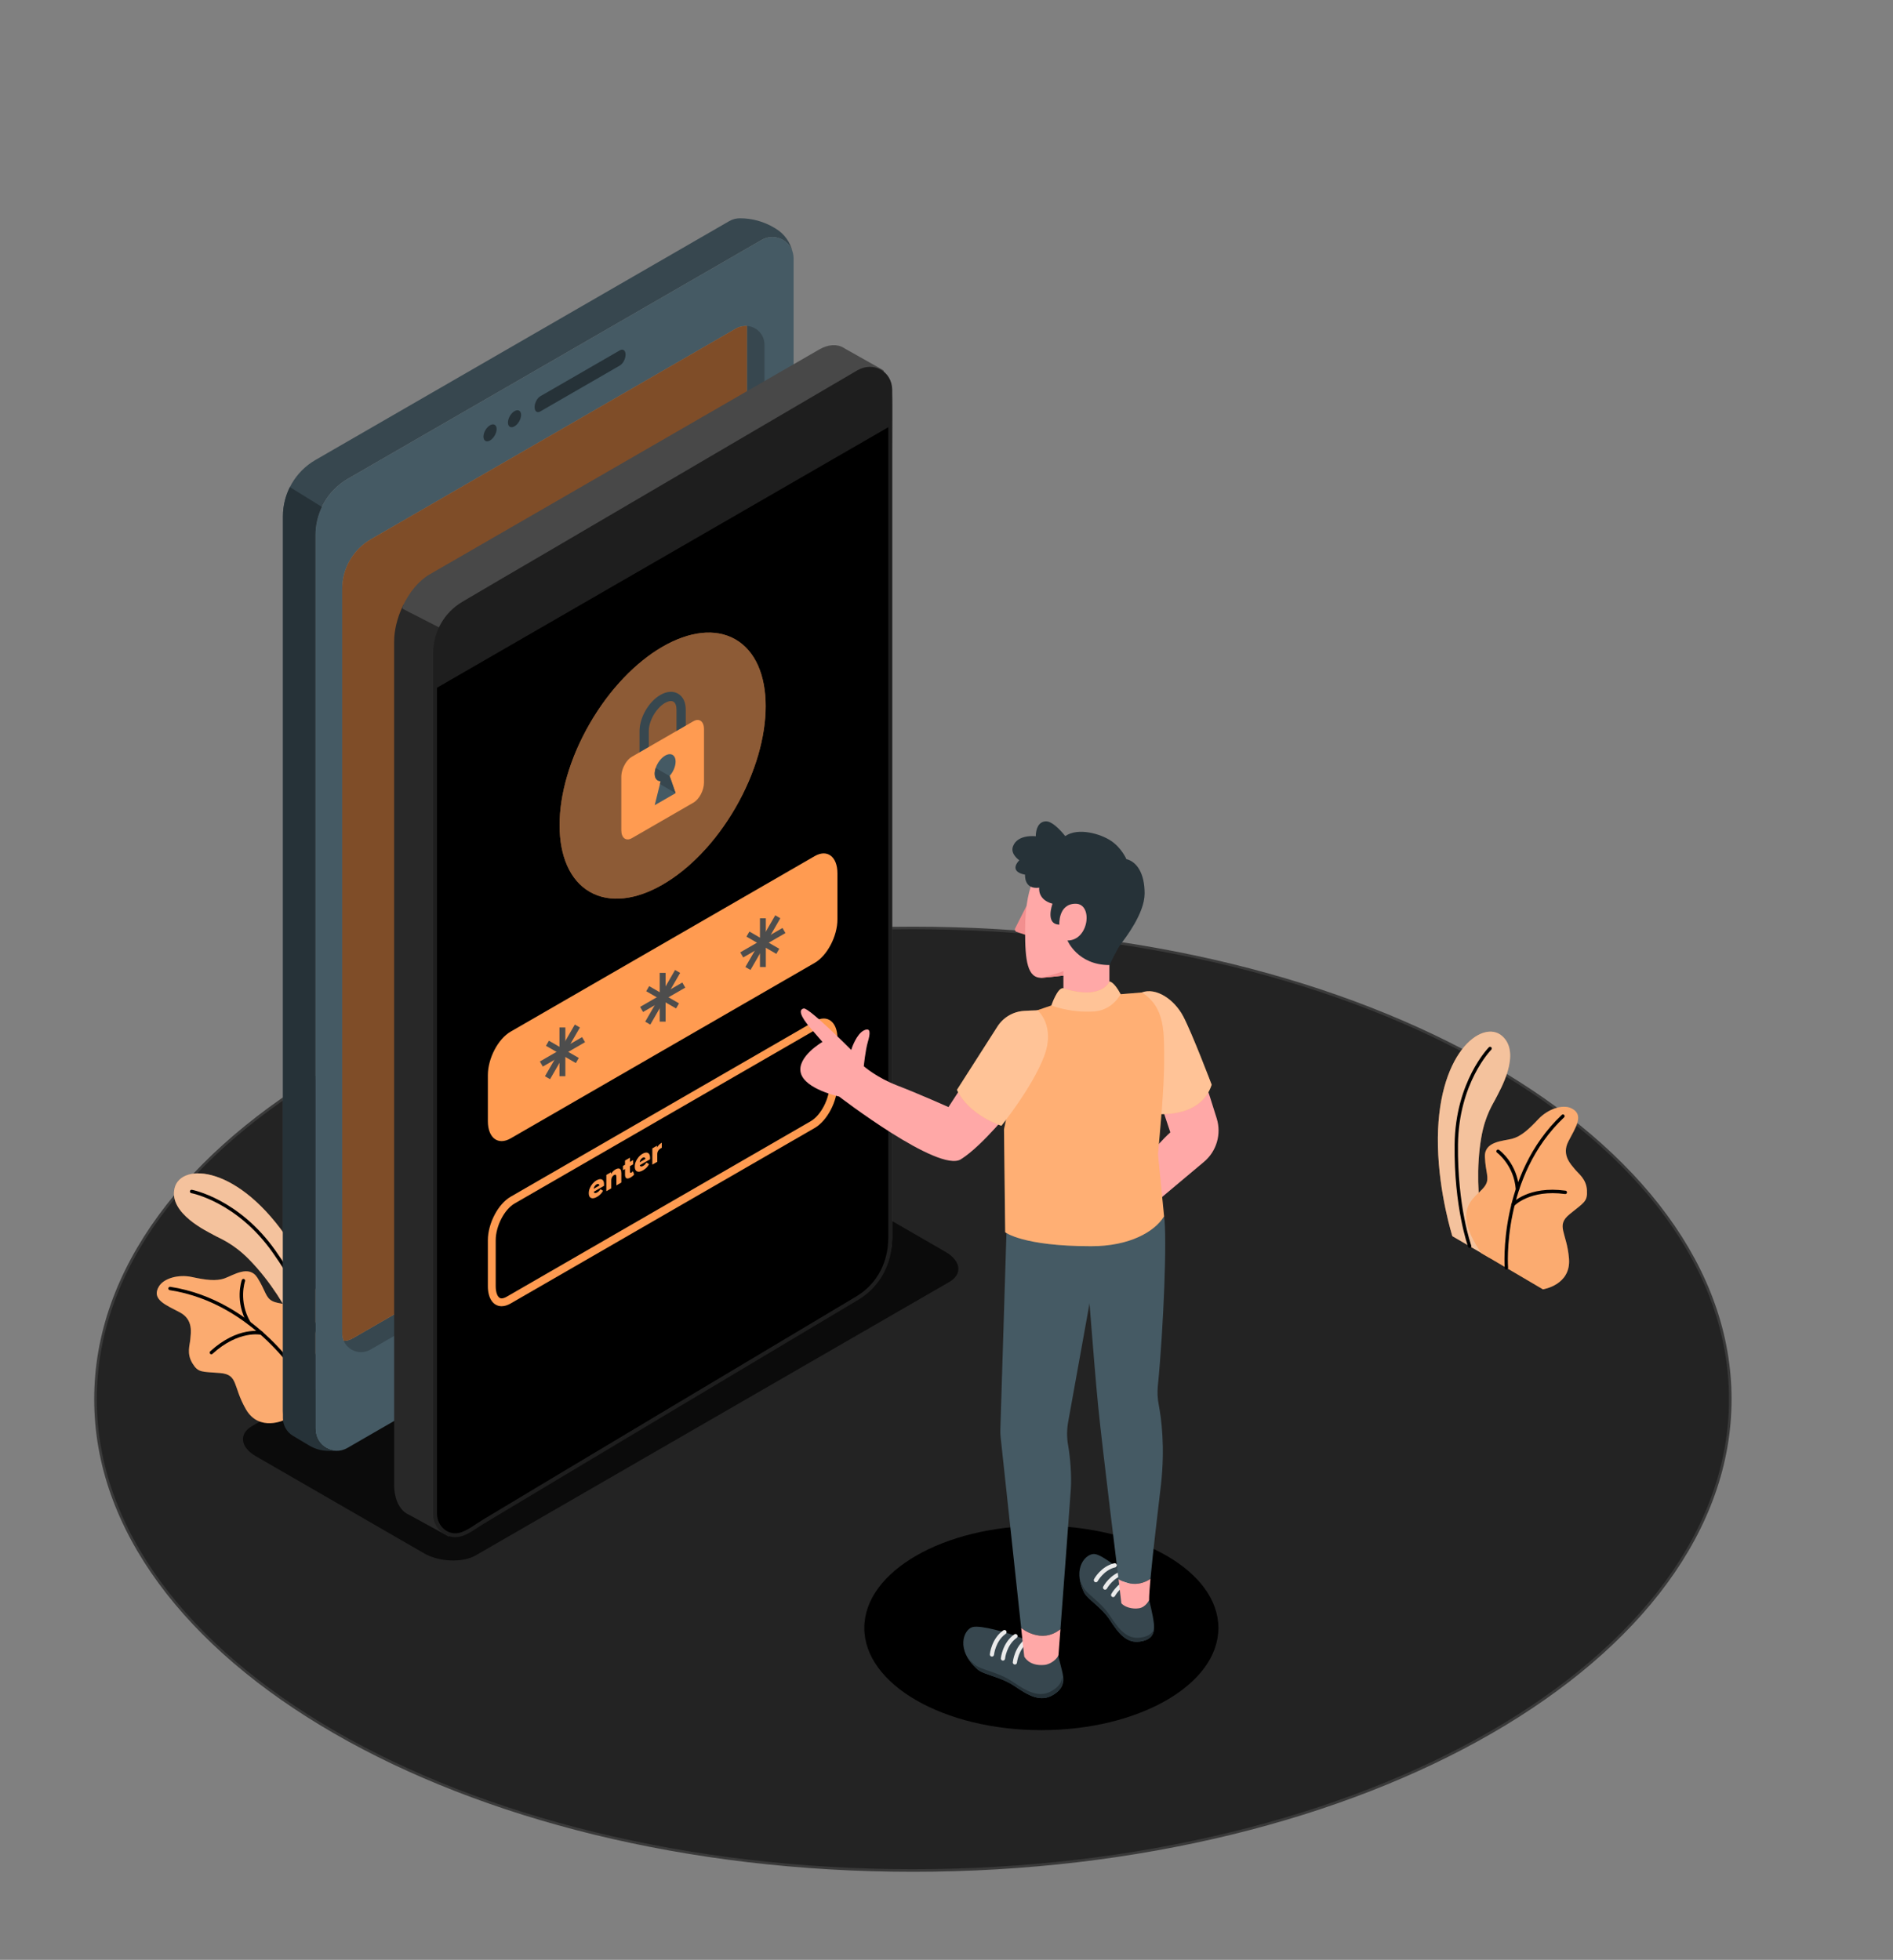 <svg width="732" height="758" viewBox="0 0 732 758" fill="none" xmlns="http://www.w3.org/2000/svg">
<rect x="0" y="0" width="732" height="758" fill="#808080" stroke="none"/>
<path d="M669.074 541.173C669.074 591.39 633.815 636.949 576.602 669.981C519.402 703.006 440.348 723.448 353 723.448C265.652 723.448 186.598 703.006 129.398 669.981C72.185 636.949 36.926 591.39 36.926 541.173C36.926 490.955 72.185 445.396 129.398 412.364C186.598 379.34 265.652 358.898 353 358.898C440.348 358.898 519.402 379.34 576.602 412.364C633.815 445.396 669.074 490.955 669.074 541.173Z" fill="#232323" stroke="#3A3A3A"/>
<path d="M402.678 669.158C440.487 669.158 471.138 651.462 471.138 629.633C471.138 607.804 440.487 590.108 402.678 590.108C364.869 590.108 334.219 607.804 334.219 629.633C334.219 651.462 364.869 669.158 402.678 669.158Z" fill="black"/>
<path d="M367.102 495.808L183.984 601.549C178.833 604.523 169.834 604.15 163.885 600.715L98.873 563.18C92.924 559.745 92.278 554.55 97.43 551.575L280.548 445.834C285.699 442.86 294.698 443.233 300.647 446.668L365.659 484.203C371.608 487.637 372.255 492.833 367.102 495.808Z" fill="#0B0B0B"/>
<path d="M127.304 512.322L120.18 527.404C120.18 527.404 112.991 504.143 96.403 487.189C90.142 480.79 85.013 479.001 82.744 477.707C80.474 476.411 65.043 469.34 67.534 459.463C70.025 449.585 92.402 450.401 112.162 480.501C122.305 495.946 127.304 512.322 127.304 512.322Z" fill="#FF9B51"/>
<path opacity="0.5" d="M127.304 512.322L120.18 527.404C120.18 527.404 112.991 504.143 96.403 487.189C90.142 480.79 85.013 479.001 82.744 477.707C80.474 476.411 65.043 469.34 67.534 459.463C70.025 449.585 92.402 450.401 112.162 480.501C122.305 495.946 127.304 512.322 127.304 512.322Z" fill="#EBEBEB"/>
<path d="M123.991 519.988C123.7 519.988 123.433 519.792 123.358 519.497C123.318 519.344 119.264 503.991 105.394 484.365C91.617 464.866 74.154 461.493 73.978 461.461C73.624 461.396 73.387 461.057 73.451 460.7C73.516 460.346 73.851 460.111 74.212 460.173C74.391 460.205 92.36 463.649 106.462 483.609C120.48 503.448 124.582 519.015 124.622 519.171C124.713 519.521 124.501 519.877 124.15 519.967C124.1 519.982 124.046 519.988 123.991 519.988Z" fill="black"/>
<path d="M121.807 524.058L110.136 549.119C110.136 549.119 100.24 553.987 95.091 545.061C89.945 536.135 92.222 531.628 85.116 531.043C78.011 530.459 76.668 531.02 74.375 527.228C72.083 523.437 73.439 520.159 73.598 517.922C73.755 515.684 74.883 510.442 69.596 507.607C64.308 504.772 58.319 502.64 61.482 497.492C63.369 494.419 68.974 492.777 74.216 493.905C79.459 495.033 83.547 495.623 86.929 494.392C90.312 493.161 96.333 489.101 99.537 494.181C102.74 499.263 102.634 501.852 105.344 503.221C110.45 505.798 121.629 501.378 121.807 524.058Z" fill="#FF9B51"/>
<path opacity="0.2" d="M121.807 524.058L110.136 549.119C110.136 549.119 100.24 553.987 95.091 545.061C89.945 536.135 92.222 531.628 85.116 531.043C78.011 530.459 76.668 531.02 74.375 527.228C72.083 523.437 73.439 520.159 73.598 517.922C73.755 515.684 74.883 510.442 69.596 507.607C64.308 504.772 58.319 502.64 61.482 497.492C63.369 494.419 68.974 492.777 74.216 493.905C79.459 495.033 83.547 495.623 86.929 494.392C90.312 493.161 96.333 489.101 99.537 494.181C102.74 499.263 102.634 501.852 105.344 503.221C110.45 505.798 121.629 501.378 121.807 524.058Z" fill="#EBEBEB"/>
<path d="M117.054 534.919C116.828 534.919 116.608 534.801 116.487 534.592C116.313 534.287 98.585 504.096 65.651 498.987C65.295 498.932 65.051 498.597 65.105 498.241C65.16 497.882 65.495 497.633 65.853 497.695C99.42 502.901 117.444 533.63 117.621 533.94C117.801 534.254 117.694 534.654 117.38 534.833C117.278 534.89 117.166 534.919 117.054 534.919Z" fill="black"/>
<path d="M96.259 512.27C96.036 512.27 95.816 512.153 95.695 511.946C90.656 503.333 93.398 495.405 93.518 495.071C93.638 494.731 94.009 494.553 94.353 494.675C94.694 494.797 94.871 495.171 94.75 495.511C94.723 495.586 92.103 503.217 96.823 511.285C97.006 511.597 96.901 511.997 96.589 512.179C96.486 512.241 96.372 512.27 96.259 512.27Z" fill="black"/>
<path d="M81.728 523.792C81.55 523.792 81.374 523.72 81.245 523.578C81.001 523.311 81.021 522.897 81.286 522.653C91.994 512.878 100.928 514.885 101.301 514.973C101.651 515.056 101.868 515.41 101.783 515.76C101.701 516.11 101.357 516.331 100.996 516.245C100.908 516.225 92.329 514.342 82.167 523.619C82.043 523.736 81.884 523.792 81.728 523.792Z" fill="black"/>
<path d="M121.974 206.942C121.974 197.955 126.769 189.649 134.552 185.155L294.519 92.799C299.244 90.07 304.976 92.631 306.485 97.438C305.617 93.695 303.283 90.401 299.904 88.387L299.334 88.048C295.353 85.677 290.806 84.426 286.173 84.426V84.429C284.766 84.409 283.319 84.755 281.954 85.543L121.987 177.898C114.204 182.391 109.409 190.696 109.409 199.684V545.627C109.409 551.968 116.274 555.931 121.766 552.761L121.974 552.641V206.942Z" fill="#37474F"/>
<path d="M294.296 467.66L134.33 560.016C128.837 563.186 121.973 559.224 121.973 552.882V206.942C121.973 197.955 126.768 189.649 134.551 185.155L294.518 92.799C300.009 89.629 306.873 93.592 306.873 99.933V445.875C306.875 454.862 302.08 463.167 294.296 467.66Z" fill="#455A64"/>
<path d="M121.974 552.884V206.942C121.974 203.106 122.855 199.396 124.46 196.054L112.091 188.393C110.358 191.841 109.409 195.694 109.409 199.684V544.907V545.627V548.516C109.409 551.309 110.88 553.895 113.28 555.324L119.657 559.122C121.866 560.438 124.39 561.132 126.963 561.132H130.112V561.129C125.852 561.072 121.974 557.65 121.974 552.884Z" fill="#263238"/>
<path d="M288.79 126.049V416.817C288.79 424.753 284.555 432.087 277.682 436.055L136.422 517.611C135.29 518.264 134.091 518.563 132.919 518.583C134.556 522.374 139.298 524.26 143.24 521.985L284.499 440.428C291.373 436.459 295.607 429.127 295.607 421.19V133.305C295.608 129.234 292.402 126.289 288.79 126.049Z" fill="#37474F"/>
<path d="M132.921 518.584C134.093 518.565 135.292 518.266 136.424 517.612L277.684 436.056C284.557 432.087 288.791 424.754 288.791 416.818V126.049C289.455 126.093 286.67 125.866 284.698 127.006L143.439 208.562C136.565 212.531 132.331 219.864 132.331 227.8V515.687C132.331 516.751 132.552 517.738 132.94 518.622C132.934 518.61 132.927 518.598 132.921 518.584Z" fill="#FF9B51"/>
<g opacity="0.5">
<path d="M132.921 518.584C134.093 518.565 135.292 518.266 136.424 517.612L277.684 436.056C284.557 432.087 288.791 424.754 288.791 416.818V126.049C289.455 126.093 286.67 125.866 284.698 127.006L143.439 208.562C136.565 212.531 132.331 219.864 132.331 227.8V515.687C132.331 516.751 132.552 517.738 132.94 518.622C132.934 518.61 132.927 518.598 132.921 518.584Z" fill="black"/>
</g>
<path d="M192.037 165.946C192.037 167.568 190.898 169.54 189.493 170.351C188.088 171.162 186.949 170.505 186.949 168.882C186.949 167.26 188.088 165.288 189.493 164.477C190.897 163.666 192.037 164.324 192.037 165.946Z" fill="#263238"/>
<path d="M201.5 160.482C201.5 162.104 200.361 164.077 198.956 164.888C197.551 165.699 196.412 165.041 196.412 163.419C196.412 161.797 197.551 159.824 198.956 159.013C200.36 158.202 201.5 158.86 201.5 160.482Z" fill="#263238"/>
<path d="M239.696 141.367L208.928 159.131C207.711 159.833 206.726 159.088 206.726 157.465C206.726 155.843 207.713 153.959 208.928 153.257L239.696 135.494C240.913 134.792 241.898 135.536 241.898 137.159C241.898 138.781 240.911 140.665 239.696 141.367Z" fill="#263238"/>
<path d="M234.49 478.574C236.327 478.574 237.516 480.523 237.516 483.539C237.516 488.279 234.55 493.995 231.041 496.022L216.325 504.519C215.54 504.972 214.801 505.202 214.133 505.202C212.295 505.202 211.107 503.254 211.107 500.238C211.107 495.497 214.072 489.782 217.582 487.755L232.297 479.259C233.084 478.804 233.821 478.574 234.49 478.574ZM234.49 477.317C233.625 477.317 232.672 477.592 231.67 478.169L216.954 486.665C213.031 488.93 209.852 495.006 209.852 500.236C209.852 504.131 211.615 506.458 214.134 506.458C214.998 506.458 215.952 506.183 216.954 505.606L231.67 497.11C235.593 494.845 238.772 488.769 238.772 483.539C238.772 479.644 237.009 477.317 234.49 477.317Z" fill="#263238"/>
<path d="M153.168 248.18V574.1C153.168 580.003 155.337 583.969 158.653 585.271L158.745 585.302L158.76 585.317L172.846 593.033L172.768 580.499L171.204 242.539L156.329 234.931C154.361 239.147 153.168 243.826 153.168 248.18Z" fill="#282828"/>
<path d="M173.611 594.319L158.367 585.966C154.589 584.406 152.41 579.999 152.41 574.1V248.18C152.41 243.894 153.558 239.076 155.642 234.612L155.976 233.899L171.96 242.075L171.962 242.536L173.527 580.496L173.611 594.319ZM159.126 584.654L172.08 591.752L172.011 580.505L170.448 243.006L156.693 235.97C154.905 240.031 153.928 244.34 153.928 248.181V574.102C153.928 579.424 155.798 583.337 158.932 584.568L159.126 584.659V584.654Z" fill="#282828"/>
<path d="M156.329 234.932L171.204 242.539L330.395 149.928L341.023 143.746L326.335 135.471L325.916 135.224V135.209C323.577 133.799 320.509 133.892 317.131 135.844L166.447 222.846C162.387 225.187 158.762 229.695 156.329 234.932Z" fill="#484848"/>
<path d="M171.204 243.298C171.086 243.298 170.968 243.271 170.86 243.215L155.985 235.608C155.623 235.421 155.471 234.983 155.643 234.613C158.227 229.048 162.028 224.52 166.068 222.19L316.754 135.188C320.241 133.173 323.635 132.947 326.309 134.56C326.349 134.584 326.387 134.612 326.42 134.642L326.722 134.822L341.397 143.088C341.633 143.221 341.782 143.471 341.783 143.743C341.785 144.014 341.641 144.267 341.406 144.404L171.585 243.197C171.468 243.263 171.336 243.298 171.204 243.298ZM157.333 234.593L171.182 241.678L339.499 143.758L325.532 135.876C325.491 135.852 325.453 135.824 325.418 135.794C323.253 134.553 320.453 134.803 317.512 136.501L166.826 223.502C163.208 225.588 159.774 229.607 157.333 234.593Z" fill="#484848"/>
<path d="M167.765 256.377V580.825C167.765 585.939 169.391 589.61 171.994 591.331L172.846 591.796C175.108 592.865 177.945 592.633 181.028 590.852L253.867 548.8L331.712 501.945C339.041 497.715 344.991 488.261 344.991 478.5V154.067C344.991 149.124 343.472 145.545 341.024 143.747C340.605 143.438 340.157 143.174 339.676 142.988C337.46 142.042 334.702 142.322 331.712 144.041L181.028 232.51C177.123 234.757 173.621 237.566 171.204 242.54C169.067 246.894 167.765 251.806 167.765 256.377Z" fill="#4D4D4D"/>
<path d="M331.712 501.943C300.705 520.44 220.042 568.582 180.112 592.632C174.883 595.78 168.229 592.012 168.229 585.908V252.287C168.229 244.563 172.324 237.418 178.987 233.513L332.437 143.58C337.665 140.517 344.248 144.287 344.248 150.348V479.864C344.248 488.919 339.489 497.304 331.712 501.943Z" fill="black"/>
<path d="M331.33 501.288C306.987 515.81 282.651 530.339 258.321 544.882C243.917 553.492 229.515 562.107 215.121 570.73C208.543 574.67 201.968 578.613 195.394 582.559C192.519 584.286 189.644 586.013 186.77 587.741C184.117 589.336 181.29 591.607 178.359 592.626C173.494 594.316 169.115 590.424 168.986 585.622C168.965 584.847 168.986 584.069 168.986 583.295C168.986 579.543 168.986 575.789 168.986 572.037C168.986 557.427 168.986 542.817 168.986 528.206C168.986 507.287 168.986 486.369 168.986 465.45C168.986 441.946 168.986 418.442 168.986 394.938C168.986 372.804 168.986 350.669 168.986 328.535C168.986 311.496 168.986 294.457 168.986 277.417C168.986 269.27 168.968 261.123 168.986 252.976C169.004 244.961 172.877 238.007 179.804 233.913C183.321 231.834 186.853 229.782 190.38 227.715C206.904 218.031 223.428 208.347 239.954 198.661C259.535 187.187 279.114 175.71 298.695 164.236C309.836 157.706 320.95 151.127 332.12 144.646C335.579 142.639 339.934 142.836 342.339 146.458C343.315 147.928 343.483 149.562 343.49 151.247C343.499 154.154 343.49 157.061 343.49 159.968C343.49 173.394 343.49 186.821 343.49 200.247C343.49 220.576 343.49 240.906 343.49 261.236C343.49 284.573 343.49 307.91 343.49 331.248C343.49 353.763 343.49 376.277 343.49 398.793C343.49 416.438 343.49 434.084 343.49 451.729C343.49 460.684 343.49 469.639 343.49 478.594C343.49 487.908 339.418 496.319 331.33 501.288C330.5 501.798 331.26 503.11 332.095 502.596C340.53 497.413 345.006 488.58 345.006 478.8C345.006 475.697 345.006 472.593 345.006 469.49C345.006 455.588 345.006 441.687 345.006 427.785C345.006 406.969 345.006 386.152 345.006 365.336C345.006 341.502 345.006 317.667 345.006 293.833C345.006 271.343 345.006 248.853 345.006 226.363C345.006 209.078 345.006 191.792 345.006 174.507C345.006 166.584 345.09 158.658 345.006 150.736C344.928 143.527 337.667 139.692 331.546 143.223C327.852 145.353 324.188 147.536 320.508 149.691C303.529 159.642 286.549 169.593 269.569 179.544C249.813 191.124 230.055 202.703 210.298 214.281C199.818 220.423 189.303 226.512 178.855 232.708C171.598 237.011 167.496 244.49 167.471 252.882C167.464 255.611 167.471 258.339 167.471 261.067C167.471 274.325 167.471 287.582 167.471 300.841C167.471 321.233 167.471 341.626 167.471 362.018C167.471 385.751 167.471 409.484 167.471 433.217C167.471 456.033 167.471 478.847 167.471 501.663C167.471 519.803 167.471 537.944 167.471 556.084C167.471 565.495 167.471 574.907 167.471 584.318C167.471 584.839 167.455 585.363 167.471 585.884C167.65 591.593 173.143 595.964 178.762 594.083C181.625 593.124 184.326 590.975 186.903 589.425C189.834 587.662 192.766 585.902 195.698 584.141C202.251 580.207 208.808 576.276 215.365 572.346C244.034 555.17 272.724 538.03 301.419 520.899C311.643 514.796 321.868 508.694 332.094 502.593C332.932 502.098 332.171 500.786 331.33 501.288Z" fill="#1E1E1E"/>
<path d="M178.987 233.513L332.437 143.58C337.665 140.517 344.246 144.287 344.246 150.348V164.823L344.201 164.826L168.229 266.422V252.285C168.229 244.563 172.324 237.418 178.987 233.513Z" fill="#1E1E1E"/>
<path d="M284.407 312.389C299.969 285.435 299.97 256.301 284.408 247.316C268.847 238.332 243.616 252.898 228.054 279.852C212.492 306.806 212.491 335.94 228.052 344.925C243.614 353.909 268.845 339.342 284.407 312.389Z" fill="#FF9B51"/>
<path opacity="0.5" d="M284.407 312.389C299.969 285.435 299.97 256.301 284.408 247.316C268.847 238.332 243.616 252.898 228.054 279.852C212.492 306.806 212.491 335.94 228.052 344.925C243.614 353.909 268.845 339.342 284.407 312.389Z" fill="#1D1D1D"/>
<path d="M249.09 296.292C248.101 296.292 247.301 295.491 247.301 294.503V282.719C247.301 277.511 250.833 271.393 255.343 268.788C257.829 267.353 260.26 267.175 262.186 268.288C264.113 269.401 265.174 271.594 265.174 274.464V286.248C265.174 287.236 264.374 288.037 263.386 288.037C262.397 288.037 261.597 287.236 261.597 286.248V274.464C261.597 272.948 261.16 271.826 260.398 271.385C259.635 270.946 258.445 271.127 257.132 271.885C253.742 273.843 250.879 278.803 250.879 282.717V294.501C250.879 295.491 250.078 296.292 249.09 296.292Z" fill="#37474F"/>
<path d="M270.682 278.651C269.988 278.318 269.112 278.382 268.156 278.933L244.32 292.696C243.365 293.247 242.489 294.195 241.795 295.332C240.856 296.868 240.253 298.748 240.253 300.47V321.105C240.253 322.6 240.706 323.69 241.44 324.248C241.569 324.347 241.71 324.422 241.857 324.488C242.542 324.789 243.394 324.717 244.322 324.181L268.158 310.421C270.405 309.123 272.227 305.642 272.227 302.647V282.011C272.225 280.286 271.62 279.102 270.682 278.651Z" fill="#FF9B51"/>
<path d="M258.948 300.154L261.245 306.761L253.169 311.423L255.191 303.264L255.476 302.108C254.112 302.148 253.169 301.093 253.169 299.236C253.169 298.525 253.304 297.776 253.546 297.036C254.194 295.077 255.592 293.176 257.208 292.244C259.438 290.957 261.246 291.997 261.246 294.575C261.246 296.433 260.299 298.579 258.934 300.118L258.948 300.154Z" fill="#455A64"/>
<path d="M255.19 303.264L255.475 302.108C254.111 302.148 253.168 301.093 253.168 299.236C253.168 298.525 253.303 297.776 253.545 297.036L258.947 300.156L261.244 306.763L255.19 303.264Z" fill="#37474F"/>
<path d="M315.019 372.414L197.458 440.29C192.594 443.098 188.651 440.118 188.651 433.634V415.824C188.651 409.34 192.594 401.807 197.458 398.999L315.021 331.125C319.884 328.317 323.827 331.298 323.827 337.781V355.591C323.826 362.074 319.882 369.607 315.019 372.414Z" fill="#FF9B51"/>
<path d="M218.614 397.394H216.34V416.244H218.614V397.394Z" fill="#4D4D4D"/>
<path d="M225.087 401.118L208.762 410.546L209.899 412.515L226.224 403.087L225.087 401.118Z" fill="#4D4D4D"/>
<path d="M212.262 402.513L211.125 404.482L222.669 411.147L223.806 409.178L212.262 402.513Z" fill="#4D4D4D"/>
<path d="M222.277 396.263L210.731 416.256L212.701 417.393L224.247 397.4L222.277 396.263Z" fill="#4D4D4D"/>
<path d="M257.377 376.28H255.103V395.132H257.377V376.28Z" fill="#4D4D4D"/>
<path d="M263.847 380.006L247.523 389.432L248.661 391.402L264.985 381.975L263.847 380.006Z" fill="#4D4D4D"/>
<path d="M251.027 381.403L249.89 383.372L261.432 390.036L262.569 388.067L251.027 381.403Z" fill="#4D4D4D"/>
<path d="M261.041 375.149L249.495 395.143L251.464 396.28L263.01 376.286L261.041 375.149Z" fill="#4D4D4D"/>
<path d="M296.137 355.168H293.863V374.018H296.137V355.168Z" fill="#4D4D4D"/>
<path d="M302.579 358.908L286.254 368.334L287.391 370.303L303.716 360.877L302.579 358.908Z" fill="#4D4D4D"/>
<path d="M289.789 360.29L288.652 362.259L300.195 368.924L301.332 366.954L289.789 360.29Z" fill="#4D4D4D"/>
<path d="M299.774 354.015L288.23 374.008L290.2 375.145L301.743 355.152L299.774 354.015Z" fill="#4D4D4D"/>
<path d="M318.516 396.954C320.09 396.954 320.793 399.305 320.793 401.635V419.445C320.793 424.86 317.455 431.364 313.503 433.644L195.942 501.519C195.205 501.945 194.52 502.169 193.962 502.169C192.388 502.169 191.685 499.818 191.685 497.487V479.678C191.685 474.262 195.023 467.759 198.975 465.479L316.538 397.604C317.272 397.178 317.957 396.954 318.516 396.954ZM318.515 393.922C317.443 393.922 316.261 394.262 315.019 394.979L197.458 462.853C192.594 465.661 188.651 473.194 188.651 479.678V497.487C188.651 502.316 190.836 505.201 193.96 505.201C195.032 505.201 196.215 504.861 197.456 504.144L315.019 436.27C319.882 433.462 323.825 425.929 323.825 419.445V401.635C323.825 396.807 321.639 393.922 318.515 393.922Z" fill="#FF9B51"/>
<path d="M230.868 462.901C230.224 463.272 229.661 463.458 229.179 463.458C228.703 463.446 228.331 463.274 228.063 462.941C227.802 462.597 227.671 462.111 227.671 461.485C227.671 460.858 227.798 460.227 228.053 459.592C228.314 458.946 228.673 458.356 229.129 457.822C229.584 457.28 230.097 456.845 230.667 456.516C231.203 456.206 231.692 456.052 232.134 456.052C232.577 456.044 232.929 456.208 233.19 456.545C233.451 456.882 233.582 457.398 233.582 458.095C233.582 458.172 233.579 458.263 233.572 458.368C233.565 458.472 233.559 458.569 233.552 458.658L229.239 461.148V459.987L232.537 458.083L231.813 458.826C231.819 458.536 231.772 458.315 231.672 458.164C231.578 458.01 231.444 457.925 231.27 457.909C231.102 457.89 230.905 457.946 230.677 458.077C230.449 458.209 230.248 458.383 230.074 458.6C229.906 458.813 229.775 459.054 229.681 459.325C229.588 459.588 229.541 459.863 229.541 460.15V460.486C229.541 460.796 229.594 461.032 229.702 461.194C229.815 461.353 229.976 461.434 230.184 461.438C230.392 461.434 230.64 461.349 230.928 461.183C231.196 461.028 231.424 460.854 231.612 460.66C231.806 460.455 231.997 460.206 232.185 459.912L233.19 460.538C232.929 461.022 232.607 461.463 232.225 461.862C231.843 462.253 231.39 462.599 230.868 462.901ZM238.011 452.275C238.434 452.032 238.816 451.912 239.157 451.916C239.499 451.912 239.767 452.059 239.962 452.357C240.163 452.651 240.263 453.123 240.263 453.773V457.372L238.353 458.474V455.236C238.353 454.787 238.273 454.508 238.112 454.4C237.958 454.28 237.74 454.301 237.459 454.464C237.257 454.58 237.073 454.74 236.906 454.945C236.738 455.143 236.607 455.377 236.514 455.648C236.42 455.919 236.373 456.228 236.373 456.576V459.618L234.463 460.721V454.429L236.282 453.378V455.166L235.93 454.847C236.138 454.27 236.423 453.765 236.785 453.332C237.147 452.891 237.556 452.539 238.011 452.275ZM243.895 455.379C243.198 455.781 242.655 455.898 242.267 455.727C241.878 455.549 241.684 455.058 241.684 454.253V448.855L243.594 447.752V453.127C243.594 453.351 243.647 453.498 243.755 453.568C243.862 453.63 243.999 453.613 244.167 453.516C244.395 453.384 244.589 453.206 244.75 452.982L245.222 454.253C245.062 454.47 244.864 454.673 244.629 454.862C244.395 455.06 244.15 455.232 243.895 455.379ZM240.89 452.599V450.95L244.84 448.669V450.318L240.89 452.599ZM248.657 452.63C248.014 453.001 247.451 453.187 246.968 453.187C246.492 453.176 246.12 453.003 245.852 452.671C245.591 452.326 245.46 451.841 245.46 451.214C245.46 450.587 245.587 449.956 245.842 449.321C246.103 448.675 246.462 448.085 246.918 447.551C247.373 447.009 247.886 446.574 248.456 446.245C248.992 445.936 249.481 445.781 249.924 445.781C250.366 445.773 250.718 445.938 250.979 446.274C251.241 446.611 251.371 447.127 251.371 447.824C251.371 447.901 251.368 447.992 251.361 448.097C251.354 448.201 251.348 448.298 251.341 448.387L247.028 450.877V449.716L250.326 447.812L249.602 448.555C249.609 448.265 249.562 448.045 249.461 447.894C249.367 447.739 249.233 447.654 249.059 447.638C248.891 447.619 248.694 447.675 248.466 447.807C248.238 447.938 248.037 448.112 247.863 448.329C247.695 448.542 247.564 448.784 247.471 449.054C247.377 449.318 247.33 449.592 247.33 449.879V450.215C247.33 450.525 247.384 450.761 247.491 450.923C247.605 451.082 247.766 451.163 247.973 451.167C248.181 451.163 248.429 451.078 248.717 450.912C248.985 450.757 249.213 450.583 249.401 450.389C249.595 450.184 249.786 449.935 249.974 449.641L250.979 450.268C250.718 450.751 250.396 451.192 250.014 451.591C249.632 451.982 249.18 452.328 248.657 452.63ZM252.252 450.45V444.158L254.071 443.107V444.942L253.8 444.576C253.961 444.011 254.222 443.508 254.584 443.067C254.946 442.618 255.385 442.244 255.901 441.946V443.932C255.814 443.966 255.737 444.003 255.67 444.042C255.61 444.069 255.543 444.104 255.469 444.146C255.08 444.371 254.765 444.676 254.524 445.063C254.283 445.443 254.162 445.907 254.162 446.456V449.347L252.252 450.45Z" fill="#FF9B51"/>
<path d="M441.501 383.857C441.501 383.857 452.551 383.113 458.82 398.471C462.716 408.019 467.461 422.773 470.493 432.572C472.377 438.661 470.432 445.281 465.551 449.377L446.282 465.544L439.388 453.007C439.388 453.007 446.821 443.089 452.551 437.962L439.388 398.47L441.501 383.857Z" fill="#FFA8A7"/>
<path d="M446.596 430.753C446.596 430.753 464.149 433.074 468.536 419.533C468.536 419.533 461.014 399.724 457.566 393.143C454.119 386.56 447.063 381.78 441.501 383.857C435.939 385.934 446.596 430.753 446.596 430.753Z" fill="#FF9B51"/>
<path opacity="0.4" d="M446.596 430.753C446.596 430.753 464.149 433.074 468.536 419.533C468.536 419.533 461.014 399.724 457.566 393.143C454.119 386.56 447.063 381.78 441.501 383.857C435.939 385.934 446.596 430.753 446.596 430.753Z" fill="white"/>
<path d="M434.884 608.522C434.884 608.522 426.538 601.376 423.3 601.041C420.062 600.706 414.446 606.257 419.189 615.892C420.507 618.572 425.868 621.475 429.218 626.611C432.569 631.748 435.583 635.609 440.72 634.907C445.857 634.205 446.527 631.302 446.192 627.951C445.856 624.601 444.35 618.851 444.35 618.851L434.884 608.522Z" fill="#37474F"/>
<path d="M440.993 633.368C435.699 634.091 432.591 630.112 429.138 624.818C425.684 619.524 420.16 616.531 418.8 613.768C418.201 612.553 417.768 611.403 417.466 610.317C417.658 611.982 418.178 613.838 419.188 615.89C420.507 618.57 425.868 621.474 429.218 626.61C432.568 631.746 435.582 635.607 440.72 634.905C444.654 634.367 445.959 632.534 446.208 630.203C445.527 631.775 444.034 632.953 440.993 633.368Z" fill="#263238"/>
<path d="M430.433 617.705C430.304 617.705 430.174 617.673 430.052 617.609C429.658 617.399 429.51 616.909 429.719 616.515C429.826 616.312 432.431 611.529 437.566 610.364C438.01 610.263 438.436 610.539 438.536 610.975C438.634 611.412 438.362 611.845 437.925 611.944C433.527 612.943 431.173 617.235 431.148 617.279C431.003 617.549 430.724 617.705 430.433 617.705Z" fill="#EBEBEB"/>
<path d="M427.318 614.833C427.189 614.833 427.058 614.803 426.937 614.738C426.543 614.527 426.394 614.038 426.604 613.643C426.711 613.44 429.314 608.657 434.45 607.493C434.893 607.391 435.321 607.667 435.421 608.104C435.519 608.541 435.246 608.974 434.81 609.073C430.41 610.072 428.057 614.364 428.033 614.408C427.886 614.677 427.607 614.833 427.318 614.833Z" fill="#EBEBEB"/>
<path d="M423.756 611.962C423.627 611.962 423.497 611.93 423.376 611.867C422.981 611.656 422.833 611.166 423.042 610.772C423.15 610.569 425.753 605.788 430.887 604.622C431.329 604.519 431.758 604.796 431.858 605.233C431.958 605.669 431.683 606.103 431.247 606.201C426.849 607.2 424.496 611.492 424.472 611.535C424.326 611.806 424.046 611.962 423.756 611.962Z" fill="#EBEBEB"/>
<path d="M390.494 631.946C390.494 631.946 379.315 628.32 375.98 629.32C372.644 630.321 369.382 638.112 378.025 645.675C380.429 647.779 386.916 648.443 392.334 652.138C397.754 655.834 402.317 658.406 407.102 655.602C411.886 652.797 411.495 649.571 410.643 646.072C409.559 641.615 408.687 638.377 408.687 638.377L390.494 631.946Z" fill="#37474F"/>
<path d="M406.74 653.971C401.81 656.862 397.105 654.21 391.52 650.4C385.933 646.591 379.248 645.907 376.769 643.739C375.679 642.786 374.779 641.829 374.034 640.881C374.909 642.446 376.184 644.065 378.026 645.677C380.43 647.781 386.917 648.445 392.335 652.139C397.755 655.835 402.318 658.408 407.103 655.603C410.767 653.455 411.302 651.108 410.589 648.702C410.564 650.531 409.574 652.309 406.74 653.971Z" fill="#263238"/>
<path d="M387.827 642.266C387.8 642.266 387.774 642.264 387.747 642.261C387.303 642.219 386.977 641.823 387.019 641.379C387.044 641.135 387.644 635.368 392.216 632.122C392.579 631.863 393.083 631.948 393.346 632.313C393.605 632.678 393.518 633.183 393.155 633.442C389.198 636.253 388.638 641.482 388.634 641.535C388.591 641.953 388.238 642.266 387.827 642.266Z" fill="#EBEBEB"/>
<path d="M392.443 643.777C392.416 643.777 392.39 643.776 392.363 643.772C391.917 643.73 391.591 643.334 391.635 642.89C391.659 642.646 392.261 636.879 396.832 633.633C397.194 633.374 397.7 633.459 397.961 633.824C398.22 634.19 398.134 634.695 397.77 634.954C393.815 637.765 393.252 642.993 393.248 643.046C393.207 643.463 392.854 643.777 392.443 643.777Z" fill="#EBEBEB"/>
<path d="M383.569 640.712C383.541 640.712 383.515 640.71 383.488 640.707C383.044 640.665 382.718 640.269 382.761 639.825C382.785 639.581 383.385 633.814 387.957 630.568C388.32 630.309 388.826 630.394 389.087 630.759C389.346 631.124 389.26 631.629 388.896 631.889C384.939 634.699 384.38 639.928 384.375 639.981C384.333 640.399 383.979 640.712 383.569 640.712Z" fill="#EBEBEB"/>
<path d="M444.871 610.652C445.872 599.583 448.041 582.24 448.943 574.13C450.555 559.644 449.078 548.593 448.07 543.339C447.608 540.933 447.479 538.5 447.722 536.062C449.914 514.016 451.352 478.289 450.137 470.436L419.19 476.984C419.19 476.984 422.979 527.112 424.64 543.786C426.313 560.571 432.534 610.796 432.534 610.796C435.121 612.32 439.819 613.986 444.871 610.652Z" fill="#455A64"/>
<path d="M440.411 622.033C443.092 621.615 444.347 618.851 444.347 618.851C444.347 617.106 444.55 614.194 444.87 610.652C439.817 613.986 435.121 612.32 432.531 610.796L433.627 620.108C434.886 621.531 437.733 622.453 440.411 622.033Z" fill="#FFA8A7"/>
<path d="M410.058 630.103C411.321 613.351 413.758 580.881 414.084 575.783C414.412 570.638 413.842 563.553 413.017 558.934C412.48 555.928 412.524 552.852 413.067 549.847L426.667 474.39L389.272 473.842L386.825 552.894C386.793 553.916 386.833 554.939 386.942 555.955L394.874 629.633C394.874 629.633 402.607 636.12 410.058 630.103Z" fill="#455A64"/>
<path d="M403.823 643.938C406.512 643.686 408.928 641.415 409.304 640.085C409.304 640.085 409.606 636.088 410.058 630.103C402.608 636.12 394.872 629.633 394.872 629.633L396.062 640.681C396.062 640.681 397.819 644.5 403.823 643.938Z" fill="#FFA8A7"/>
<path d="M406.55 388.881L397.728 391.897L388.236 436.785L388.696 476.589C388.696 476.589 395.474 481.991 421.948 481.991C436.809 481.991 446.483 476.394 450.133 470.436L447.753 446.389C447.753 446.389 450.133 422.694 450.133 410.98C450.133 399.267 450.656 389.664 441.499 383.857L433.348 384.527L406.55 388.881Z" fill="#FF9B51"/>
<path opacity="0.2" d="M406.55 388.881L397.728 391.897L388.236 436.785L388.696 476.589C388.696 476.589 395.474 481.991 421.948 481.991C436.809 481.991 446.483 476.394 450.133 470.436L447.753 446.389C447.753 446.389 450.133 422.694 450.133 410.98C450.133 399.267 450.656 389.664 441.499 383.857L433.348 384.527L406.55 388.881Z" fill="white"/>
<path d="M396.97 350.307L392.552 359.049C392.279 359.589 392.549 360.246 393.124 360.437L398.366 362.183L396.97 350.307Z" fill="#F28F8F"/>
<path d="M403.089 335.641C403.089 335.641 396.39 339.25 396.39 359.962C396.39 371.352 397.172 378.609 403.089 378.163C409.007 377.716 426.035 375.483 426.035 375.483V335.641H403.089Z" fill="#FFA8A7"/>
<path d="M403.089 378.162C405.169 378.006 408.624 377.626 412.226 377.202V375.09C408.912 376.79 403 377.981 402.101 378.156C402.414 378.183 402.74 378.189 403.089 378.162Z" fill="#F28F8F"/>
<path d="M411.211 374.208V387.208H428.994V368.941L411.211 374.208Z" fill="#FFA8A7"/>
<path d="M411.212 382.256C411.212 382.256 417.604 384.527 422.741 383.634C427.877 382.741 428.994 379.614 428.994 379.614C428.994 379.614 430.669 379.487 433.35 384.527C433.35 384.527 430.21 390.801 422.965 391.227C413.473 391.784 406.55 388.881 406.55 388.881C406.55 388.881 409.021 381.611 411.212 382.256Z" fill="#FF9B51"/>
<path opacity="0.4" d="M411.212 382.256C411.212 382.256 417.604 384.527 422.741 383.634C427.877 382.741 428.994 379.614 428.994 379.614C428.994 379.614 430.669 379.487 433.35 384.527C433.35 384.527 430.21 390.801 422.965 391.227C413.473 391.784 406.55 388.881 406.55 388.881C406.55 388.881 409.021 381.611 411.212 382.256Z" fill="white"/>
<path d="M371.544 420.82L366.768 428.168C366.768 428.168 355.171 422.997 347.022 419.862C338.874 416.729 334.015 412.375 334.015 412.375C334.015 412.375 334.643 406.153 335.583 402.979C336.523 399.804 336.836 397.139 334.015 398.55C331.194 399.96 329.314 405.445 329.158 406.073C329.158 406.073 312.859 389.697 310.822 390.049C308.784 390.402 309.256 392.868 313.643 397.923C318.029 402.979 318.029 402.979 318.029 402.979C318.029 402.979 308.032 408.736 309.662 415.005C311.292 421.274 324.455 424.095 324.455 424.095C324.455 424.095 362.998 453.713 371.544 448.386C380.088 443.057 392.155 427.7 392.155 427.7L371.544 420.82Z" fill="#FFA8A7"/>
<path d="M401.227 390.754C401.227 390.754 408.341 396.604 403.705 408.698C399.068 420.793 387.234 435.406 387.234 435.406C387.234 435.406 374.824 431.549 370.038 421.525L385.682 397.046C387.942 393.51 391.735 391.261 395.924 390.986C397.399 390.89 399.154 390.807 401.227 390.754Z" fill="#FF9B51"/>
<path opacity="0.4" d="M401.227 390.754C401.227 390.754 408.341 396.604 403.705 408.698C399.068 420.793 387.234 435.406 387.234 435.406C387.234 435.406 374.824 431.549 370.038 421.525L385.682 397.046C387.942 393.51 391.735 391.261 395.924 390.986C397.399 390.89 399.154 390.807 401.227 390.754Z" fill="white"/>
<path d="M400.52 323.448C400.52 323.448 393.492 322.514 391.699 327.356C390.581 330.371 394.156 332.717 394.156 332.717C394.156 332.717 389.622 336.984 396.389 338.3C396.389 338.3 395.831 344.106 401.86 343.324C401.86 343.324 401.078 347.928 406.997 349.535C406.997 349.535 404.006 357.506 409.633 357.617H414.901L412.777 363.758C412.777 363.758 416.711 373.25 428.995 373.25C428.995 373.25 432.123 366.773 433.574 364.875C435.026 362.977 442.618 353.263 442.618 345.559C442.618 337.854 439.654 333.29 435.554 332.277C435.554 332.277 433.798 328.028 429.665 325.235C425.534 322.444 416.825 319.953 411.912 323.376C411.912 323.376 407.556 317.666 404.542 317.666C401.525 317.664 400.52 320.767 400.52 323.448Z" fill="#263238"/>
<path d="M409.633 357.617C409.633 357.617 409.119 349.535 415.93 349.535C422.742 349.535 421.126 363.758 412.777 363.758L409.633 357.617Z" fill="#FFA8A7"/>
<path d="M561.613 478.113L576.037 486.492C576.037 486.492 568.759 463.258 572.799 439.886C574.324 431.064 577.534 426.681 578.666 424.327C579.799 421.973 588.496 407.395 580.84 400.674C573.184 393.954 555.221 407.322 556.026 443.32C556.439 461.792 561.613 478.113 561.613 478.113Z" fill="#FF9B51"/>
<path opacity="0.5" d="M561.613 478.113L576.037 486.492C576.037 486.492 568.759 463.258 572.799 439.886C574.324 431.064 577.534 426.681 578.666 424.327C579.799 421.973 588.496 407.395 580.84 400.674C573.184 393.954 555.221 407.322 556.026 443.32C556.439 461.792 561.613 478.113 561.613 478.113Z" fill="#EBEBEB"/>
<path d="M568.318 482.663C568.051 482.663 567.801 482.499 567.704 482.234C567.649 482.084 562.195 466.937 562.483 442.646C562.771 418.209 575.613 405.177 575.743 405.048C575.998 404.795 576.413 404.793 576.666 405.051C576.921 405.307 576.921 405.721 576.665 405.976C576.539 406.1 564.071 418.788 563.791 442.66C563.506 466.692 568.877 481.633 568.933 481.782C569.058 482.122 568.883 482.498 568.544 482.622C568.469 482.651 568.394 482.663 568.318 482.663Z" fill="black"/>
<path d="M572.799 484.659L596.628 498.673C596.628 498.673 607.538 497.066 606.712 486.795C605.886 476.525 601.453 474.105 606.973 469.592C612.493 465.079 613.918 464.78 613.654 460.356C613.39 455.933 610.414 454.004 609.013 452.252C607.614 450.499 603.71 446.822 606.457 441.487C609.204 436.152 612.925 430.999 607.399 428.554C604.101 427.094 598.554 428.922 594.878 432.826C591.202 436.73 588.168 439.534 584.686 440.441C581.202 441.347 573.941 441.419 574.185 447.42C574.429 453.422 575.987 455.495 574.532 458.158C571.789 463.178 560.077 465.882 572.799 484.659Z" fill="#FF9B51"/>
<path opacity="0.2" d="M572.799 484.659L596.628 498.673C596.628 498.673 607.538 497.066 606.712 486.795C605.886 476.525 601.453 474.105 606.973 469.592C612.493 465.079 613.918 464.78 613.654 460.356C613.39 455.933 610.414 454.004 609.013 452.252C607.614 450.499 603.71 446.822 606.457 441.487C609.204 436.152 612.925 430.999 607.399 428.554C604.101 427.094 598.554 428.922 594.878 432.826C591.202 436.73 588.168 439.534 584.686 440.441C581.202 441.347 573.941 441.419 574.185 447.42C574.429 453.422 575.987 455.495 574.532 458.158C571.789 463.178 560.077 465.882 572.799 484.659Z" fill="#EBEBEB"/>
<path d="M582.503 491.021C582.167 491.021 581.88 490.761 581.852 490.42C581.823 490.064 579.23 454.533 603.915 431.201C604.179 430.952 604.592 430.964 604.84 431.226C605.089 431.489 605.077 431.903 604.814 432.151C580.593 455.044 583.126 489.962 583.157 490.313C583.184 490.673 582.917 490.989 582.556 491.017C582.54 491.019 582.522 491.021 582.503 491.021Z" fill="black"/>
<path d="M586.776 460.572C586.435 460.572 586.149 460.309 586.123 459.965C585.432 450.645 578.946 445.848 578.88 445.801C578.588 445.589 578.522 445.181 578.732 444.887C578.942 444.596 579.35 444.526 579.645 444.739C579.932 444.946 586.69 449.917 587.43 459.868C587.457 460.228 587.186 460.541 586.826 460.569C586.808 460.57 586.792 460.572 586.776 460.572Z" fill="black"/>
<path d="M585.017 466.634C584.859 466.634 584.704 466.578 584.578 466.466C584.31 466.225 584.289 465.813 584.53 465.544C584.788 465.256 591 458.54 605.369 460.514C605.727 460.564 605.977 460.895 605.928 461.251C605.878 461.609 605.549 461.856 605.192 461.81C591.56 459.94 585.562 466.357 585.503 466.419C585.373 466.561 585.195 466.634 585.017 466.634Z" fill="black"/>
</svg>

